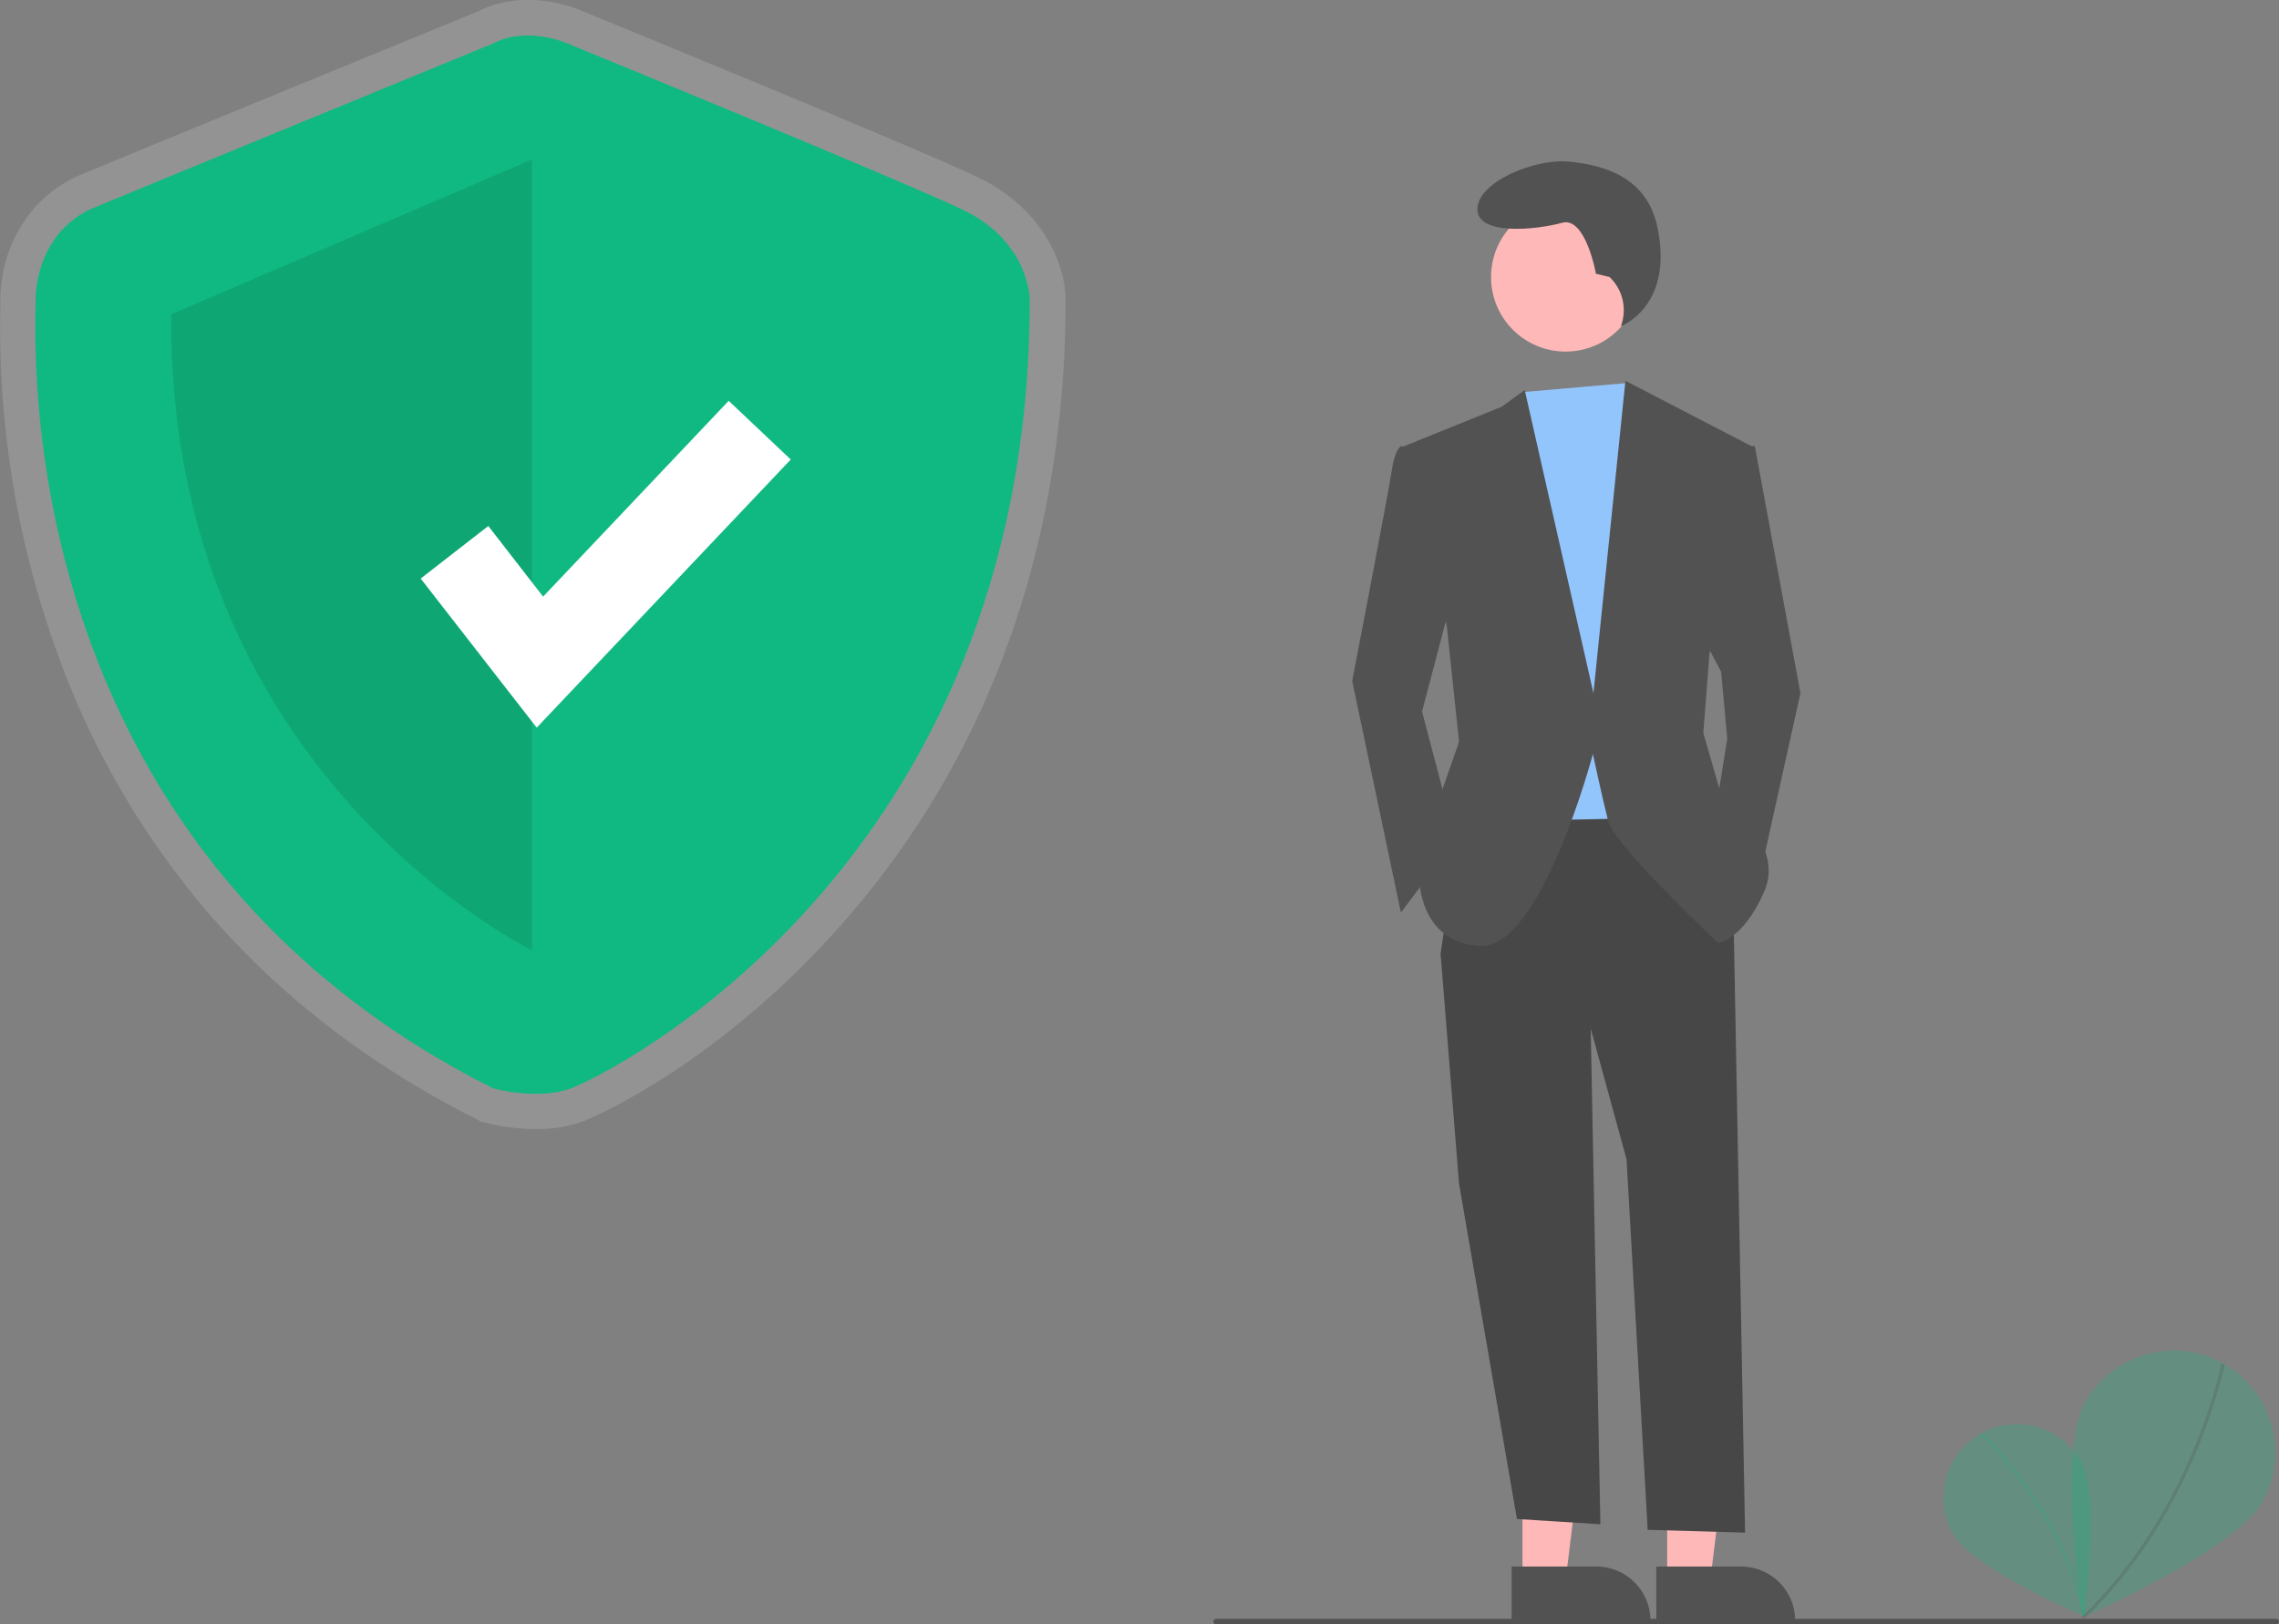 <?xml version="1.0" encoding="utf-8"?>
<!-- Generator: Adobe Illustrator 27.4.1, SVG Export Plug-In . SVG Version: 6.00 Build 0)  -->
<svg version="1.1" id="Laag_1" xmlns="http://www.w3.org/2000/svg" xmlns:xlink="http://www.w3.org/1999/xlink" x="0px" y="0px"
	 viewBox="0 0 819.1 584" style="enable-background:new 0 0 819.1 584;" xml:space="preserve">
<rect x="0" y="0" width="819.1" height="584" fill="#808080" stroke="none"/>
<style type="text/css">
	.st0{opacity:0.25;fill:#10B981;}
	.st1{opacity:0.25;fill:#525252;}
	.st2{opacity:0.15;fill:#FFFFFF;}
	.st3{fill:#10B981;}
	.st4{opacity:0.1;enable-background:new    ;}
	.st5{fill:#FFFFFF;}
	.st6{fill:#525252;}
	.st7{fill:#FFB8B8;}
	.st8{fill:#474747;}
	.st9{fill:#93C5FD;}
</style>
<path class="st0" d="M747.9,525.4c7.2,12.7,1.1,55.6,1.1,55.6s-39.9-16.9-47.1-29.6c-7.2-12.7-2.7-28.8,10-36
	C724.6,508.2,740.7,512.7,747.9,525.4z"/>
<path class="st0" d="M749.6,580.9l-0.8,0.2c-8.2-38.8-36.7-65.1-37-65.3l0.6-0.6C712.6,515.4,741.4,541.8,749.6,580.9z"/>
<path class="st0" d="M813.2,539.8c-9.7,17.7-64.7,41.6-64.7,41.6s-9.1-59.3,0.7-76.9c9.7-17.7,32-24.1,49.7-14.4
	C816.5,499.9,822.9,522.1,813.2,539.8L813.2,539.8z"/>
<path class="st1" d="M749,582.1l-0.8-0.9c39.8-37.8,50.1-90.4,50.2-91l1.2,0.2C799.4,491,789,544.1,749,582.1z"/>
<path class="st2" d="M192.6,405.9c-6.3,0-12.6-0.8-18.6-2.4l-1.2-0.3l-1.1-0.6c-40.2-20.2-74.2-46.8-100.9-79.2
	c-22.1-27-39.4-57.6-50.9-90.5C5.9,193.6-0.8,152,0.1,110.3c0-0.9,0-1.6,0-2c0-20.3,11.3-38.1,28.7-45.4C42.1,57.3,163.2,7.6,172,4
	c16.5-8.3,34.1-1.4,36.9-0.2c6.3,2.6,118.3,48.4,142.5,59.9c24.9,11.9,31.6,33.2,31.6,43.9c0,48.6-8.4,94-25,135
	c-13.4,33.2-32.4,63.8-56.2,90.5c-45.8,51.6-91.7,69.9-92.1,70C204.1,405.1,198.4,406,192.6,405.9z M181.8,379.2
	c4,0.9,13.1,2.2,19.1,0.1c7.6-2.8,46-22.7,81.8-63c49.6-55.8,74.7-125.9,74.7-208.4c-0.1-1.7-1.3-13.6-17.1-21.1
	c-23.7-11.3-140.1-58.9-141.3-59.4l-0.3-0.1c-2.4-1-10.2-3.2-15.6-0.4l-1.1,0.5c-1.3,0.5-129.9,53.3-143.6,59.1
	c-9.6,4-13,13.9-13,21.8c0,0.6,0,1.4,0,2.5C24.4,167.2,37.5,306.1,181.8,379.2z"/>
<path class="st3" d="M177.3,15.6c0,0-129.7,53.3-143.6,59.1s-20.9,19.7-20.9,33.6c0,13.9-10.4,195.3,164.5,283c0,0,15.9,4.4,27.9,0
	s164.9-78.5,164.9-283.6c0,0,0-20.9-24.3-32.4S203.9,15.6,203.9,15.6S189.5,9.2,177.3,15.6z"/>
<path class="st4" d="M191.2,57.3v284.3c0,0-130.9-63-129.7-228.6L191.2,57.3z"/>
<polygon class="st5" points="192.9,261.6 151.2,208 175.5,189.1 195.2,214.5 261.9,144.1 284.2,165.2 "/>
<path class="st6" d="M818.1,584h-381c-0.6,0-1-0.4-1-1s0.4-1,1-1h381c0.6,0,1,0.4,1,1S818.6,584,818.1,584z"/>
<polygon class="st7" points="547.2,568.2 562.7,568.2 570,508.6 547.2,508.6 "/>
<path class="st6" d="M543.3,563.2l30.5,0h0c10.7,0,19.4,8.7,19.4,19.4v0.6l-49.9,0L543.3,563.2z"/>
<polygon class="st7" points="599.2,568.2 614.7,568.2 622,508.6 599.2,508.6 "/>
<path class="st6" d="M595.3,563.2l30.5,0h0c10.7,0,19.4,8.7,19.4,19.4v0.6l-49.9,0L595.3,563.2z"/>
<polygon class="st8" points="571.5,358.8 575.2,548 545.2,546.1 524.4,425.6 517.8,343.4 "/>
<path class="st8" d="M623,327l4.2,224l-35-1l-7.6-133.2l-13.2-48.2l-53.7-25.2l8.8-60.3l78.9-1.1L623,327z"/>
<circle class="st7" cx="562.7" cy="99.6" r="26.8"/>
<polygon class="st9" points="584.9,137.7 589,144 600,174.6 591.2,294.1 539.7,295.2 533.2,158.2 546.9,141 "/>
<path class="st6" d="M512.3,161.5l-8.8-1.1c0,0-2.2,1.1-3.3,8.8S486,244.8,486,244.8l17.5,83.3l19.7-26.3l-12.1-46l12.1-46
	L512.3,161.5z"/>
<polygon class="st6" points="624.1,160.4 630.7,160.4 647.1,249.2 631.8,318.2 616.4,293 620.8,265.6 618.6,241.5 611,227.2 "/>
<path class="st6" d="M578.5,99.6l-4.9-1.2c0,0-3.7-20.7-12.2-18.3S531,85,531,75.2s20.7-18.3,32.9-17.1s27.8,5.3,31.7,23.2
	c6.3,28.7-13,36-13,36l0.3-1C584.7,110.3,583,103.9,578.5,99.6z"/>
<path class="st6" d="M504.7,160.4l35.1-14.2l8.2-6l24.7,109l11.5-112.3l45.5,23.6l-15.3,74.5l-2.2,28.5l6.6,23c0,0,23,16.4,15.3,34
	S617.5,339,617.5,339s-37.3-35.1-39.5-43.8s-5.5-24.1-5.5-24.1s-18.6,70.1-40.5,69S510.1,316,510.1,316l5.5-24.1l8.8-25.2l-4.4-41.6
	L504.7,160.4z"/>
</svg>
